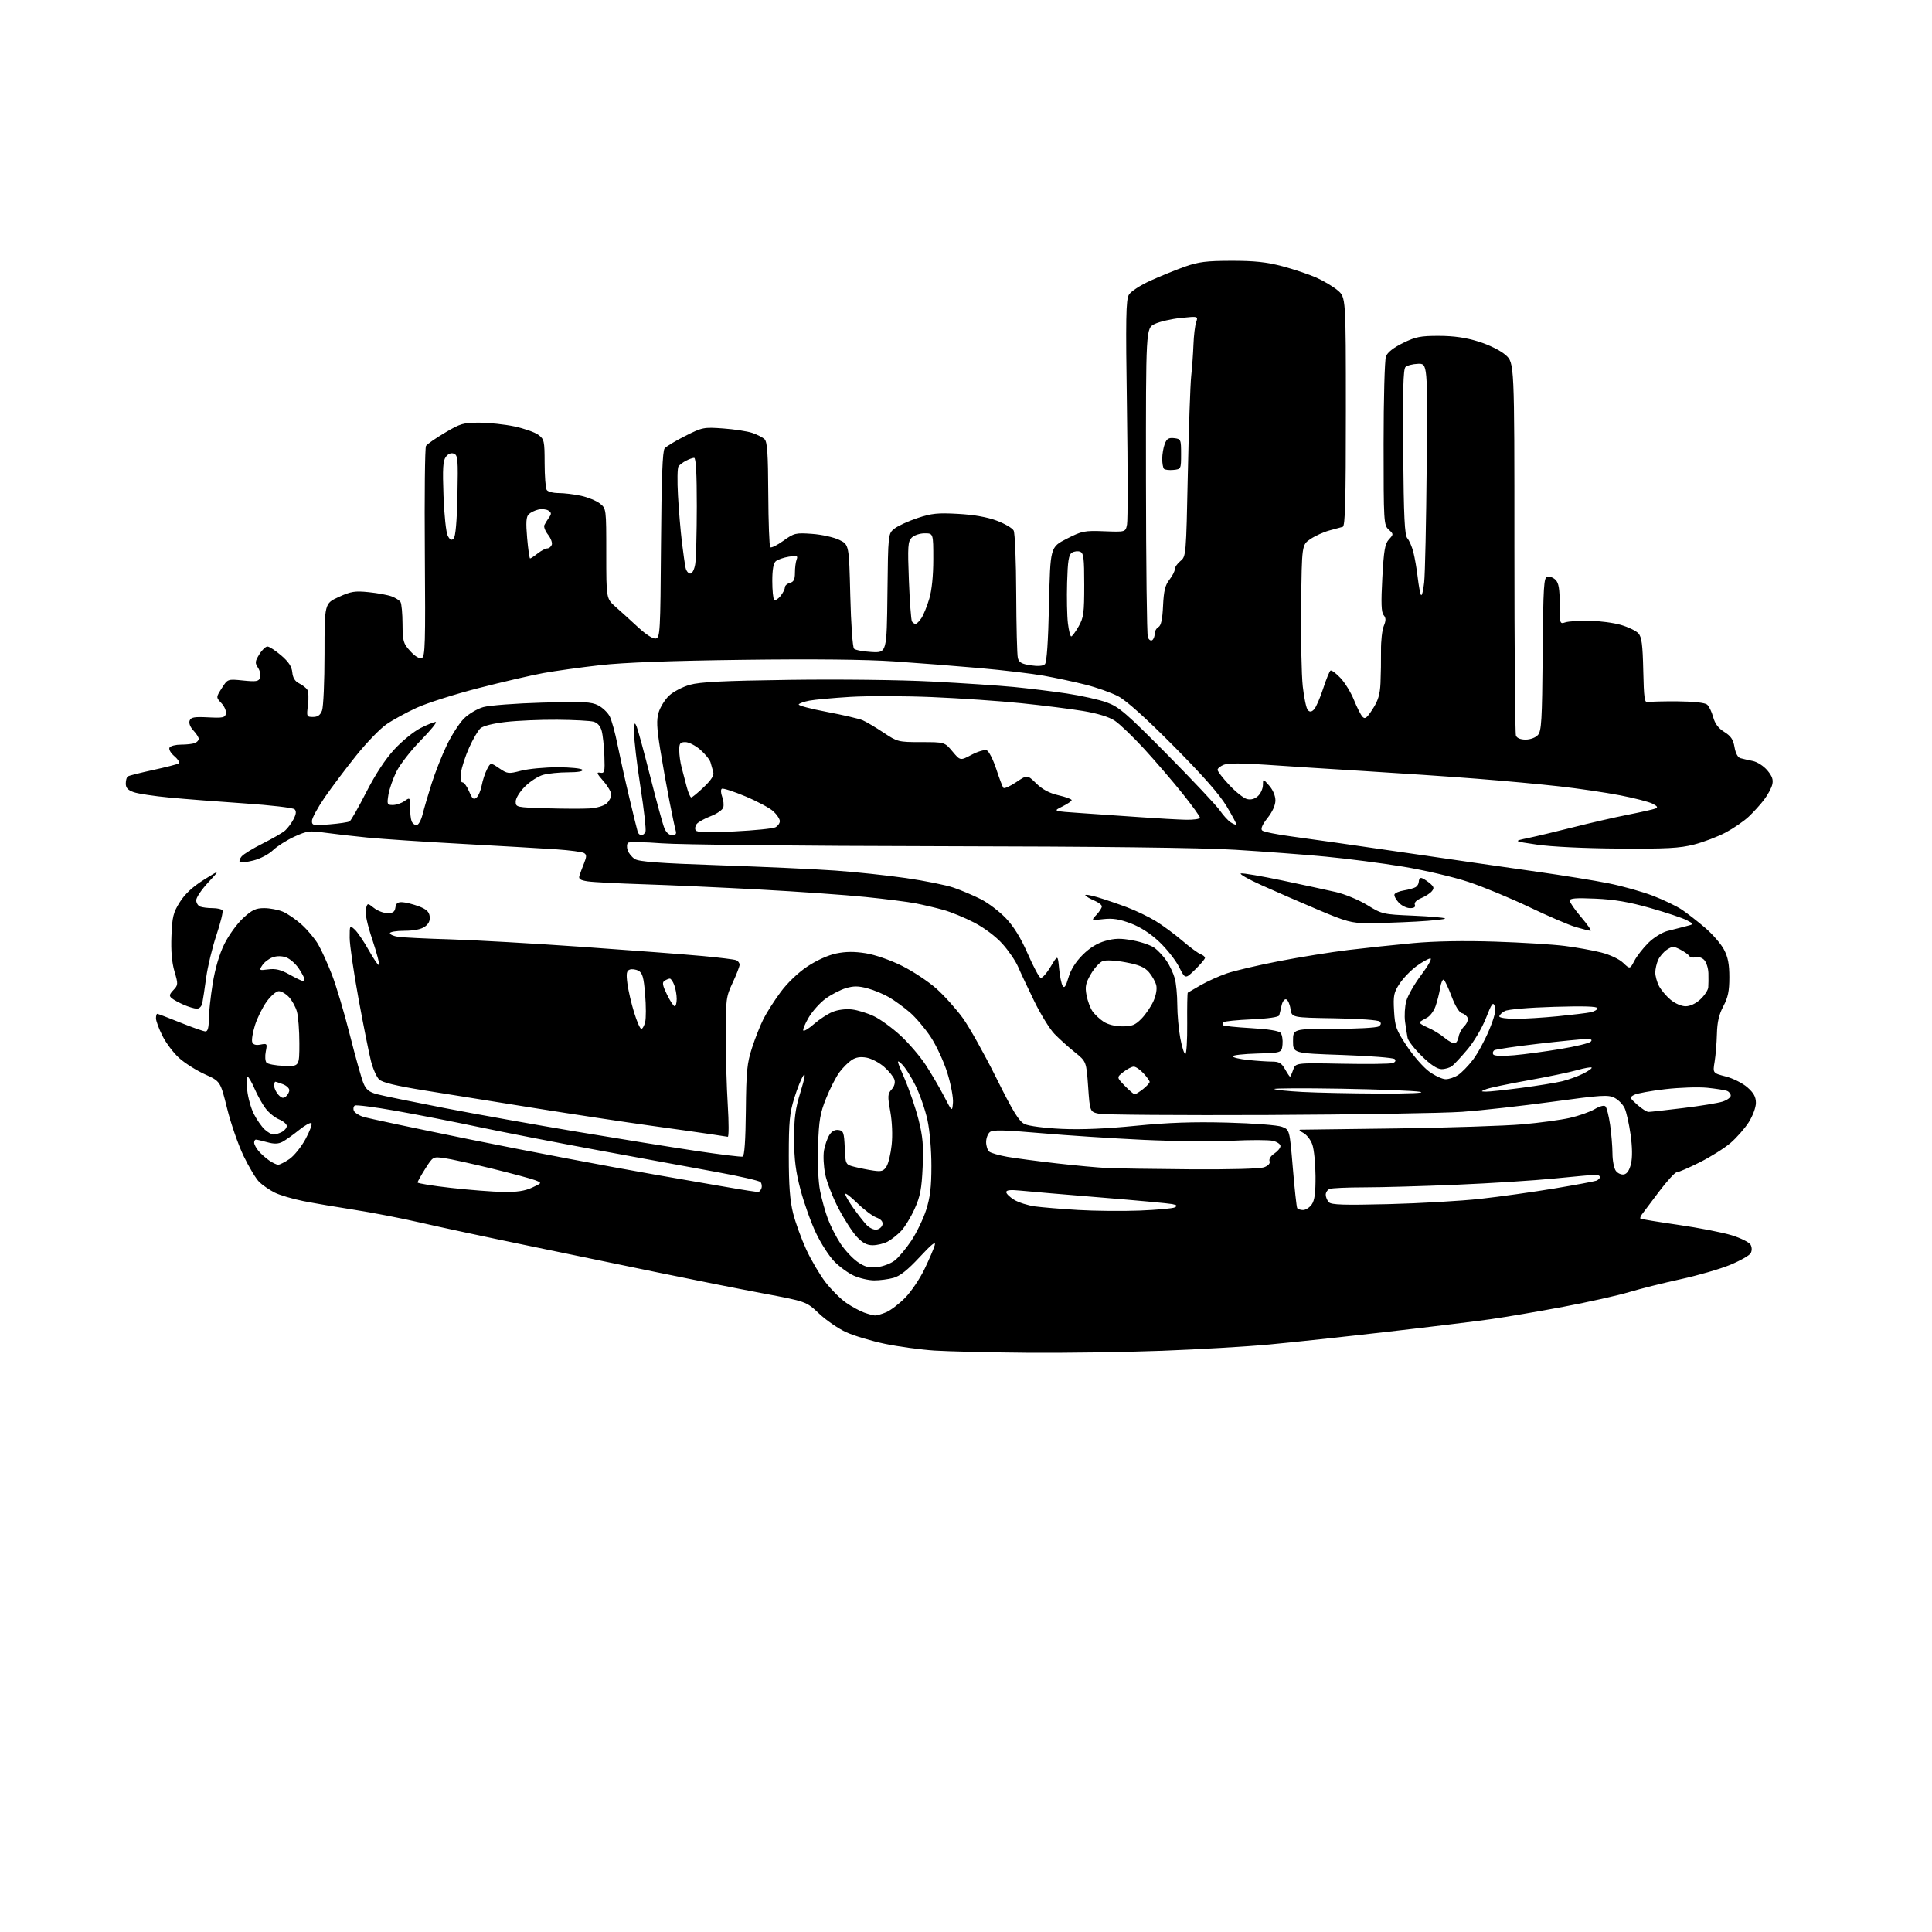 <?xml version="1.0" encoding="UTF-8" standalone="no"?>
<svg 
  version="1.1" 
  xmlns="http://www.w3.org/2000/svg" 
  xmlns:xlink="http://www.w3.org/1999/xlink" 
  xmlns:svg="http://www.w3.org/2000/svg"
  xmlns:rdf="http://www.w3.org/1999/02/22-rdf-syntax-ns#"
  xmlns:cc="http://creativecommons.org/ns#"
  xmlns:dc="http://purl.org/dc/elements/1.1/"
  viewBox="0 0 768 768"
  width="768"
  height="768"
>
<style>svg {background-color: white; }</style>"
<path stroke="none" fill="black" fill-rule="evenodd" d="M408.50,537.74C393.65,537.62 377.00,537.22 371.50,536.87C366.00,536.51 357.12,535.30 351.78,534.19C346.43,533.08 339.48,530.99 336.34,529.56C333.20,528.12 328.35,524.79 325.57,522.15C320.50,517.36 320.50,517.36 303.00,514.08C293.38,512.27 274.70,508.56 261.50,505.83C248.30,503.09 224.68,498.22 209.00,494.98C193.32,491.75 174.43,487.70 167.00,485.98C159.57,484.27 147.88,482.00 141.00,480.94C134.12,479.88 124.94,478.31 120.58,477.45C116.23,476.58 111.06,475.04 109.08,474.02C107.11,473.01 104.43,471.17 103.13,469.94C101.83,468.71 99.01,464.04 96.85,459.55C94.70,455.07 91.74,446.55 90.28,440.62C87.61,429.84 87.61,429.84 81.45,427.05C78.06,425.51 73.45,422.60 71.20,420.56C68.95,418.53 65.96,414.56 64.56,411.74C63.15,408.92 62.00,405.80 62.00,404.80C62.00,403.81 62.23,403.00 62.51,403.00C62.80,403.00 66.93,404.58 71.71,406.50C76.48,408.43 80.98,410.00 81.69,410.00C82.58,410.00 83.00,408.49 83.00,405.25C83.01,402.64 83.70,396.25 84.54,391.05C85.52,384.98 87.18,379.34 89.17,375.30C90.88,371.84 94.23,367.20 96.61,365.00C100.19,361.70 101.67,361.00 105.01,361.00C107.24,361.00 110.58,361.63 112.42,362.40C114.27,363.17 117.65,365.50 119.94,367.57C122.24,369.64 125.18,373.17 126.49,375.42C127.80,377.66 130.27,383.10 131.97,387.50C133.67,391.90 136.87,402.65 139.08,411.40C141.29,420.14 143.72,428.78 144.47,430.59C145.54,433.14 146.74,434.12 149.82,434.95C152.00,435.54 164.07,438.01 176.65,440.45C189.22,442.89 213.00,447.14 229.50,449.90C246.00,452.66 267.29,456.09 276.81,457.52C286.34,458.95 294.62,459.96 295.22,459.76C295.94,459.52 296.37,453.36 296.49,441.45C296.64,425.78 296.96,422.61 298.95,416.50C300.20,412.65 302.25,407.48 303.51,405.00C304.76,402.52 307.80,397.76 310.27,394.42C312.97,390.75 317.19,386.70 320.89,384.23C324.55,381.79 329.18,379.69 332.38,379.03C336.15,378.24 339.62,378.21 344.12,378.93C347.83,379.52 353.85,381.61 358.50,383.91C362.90,386.09 369.10,390.20 372.27,393.03C375.44,395.87 380.17,401.15 382.77,404.75C385.37,408.36 391.32,419.01 396.00,428.41C402.78,442.05 405.07,445.77 407.34,446.85C408.95,447.61 415.29,448.43 421.94,448.74C429.68,449.10 439.77,448.68 451.42,447.52C464.33,446.24 474.22,445.89 487.82,446.25C498.38,446.53 507.84,447.25 509.57,447.91C512.65,449.07 512.65,449.07 513.92,464.29C514.62,472.65 515.40,479.84 515.66,480.25C515.91,480.66 516.97,481.00 518.00,481.00C519.04,481.00 520.59,480.00 521.44,478.78C522.59,477.15 522.98,474.15 522.94,467.53C522.91,462.56 522.35,456.94 521.69,455.03C521.04,453.11 519.38,450.99 518.00,450.29C516.62,449.60 516.17,449.04 517.00,449.06C517.83,449.08 535.26,448.85 555.75,448.56C576.23,448.26 598.51,447.53 605.25,446.93C611.99,446.34 620.42,445.19 623.99,444.39C627.55,443.58 632.01,442.01 633.88,440.91C635.93,439.70 637.66,439.26 638.20,439.80C638.70,440.30 639.53,443.59 640.04,447.11C640.54,450.62 640.97,455.78 640.98,458.56C640.99,461.34 641.59,464.43 642.32,465.42C643.04,466.41 644.49,467.05 645.53,466.85C646.79,466.61 647.74,465.18 648.35,462.59C648.94,460.10 648.88,455.94 648.18,451.00C647.58,446.76 646.53,442.07 645.85,440.57C645.17,439.07 643.36,437.20 641.82,436.41C639.32,435.12 636.73,435.28 617.05,437.97C604.96,439.62 588.86,441.42 581.28,441.96C573.70,442.49 538.92,443.06 504.00,443.22C469.07,443.37 438.87,443.15 436.88,442.73C433.25,441.96 433.25,441.96 432.55,431.96C431.84,421.96 431.84,421.96 427.20,418.23C424.65,416.18 421.04,412.93 419.17,411.00C417.30,409.07 413.69,403.22 411.14,398.00C408.59,392.77 405.69,386.61 404.70,384.30C403.71,382.00 400.92,377.90 398.49,375.20C395.86,372.27 391.32,368.86 387.29,366.76C383.55,364.81 378.02,362.54 375.00,361.70C371.98,360.86 367.02,359.69 364.00,359.10C360.98,358.51 351.98,357.37 344.00,356.56C336.02,355.75 317.12,354.42 302.00,353.60C286.88,352.78 266.18,351.84 256.00,351.52C245.82,351.20 235.77,350.68 233.66,350.36C230.69,349.92 229.93,349.42 230.32,348.15C230.60,347.24 231.42,345.02 232.15,343.21C233.24,340.49 233.24,339.77 232.16,339.10C231.44,338.66 226.50,337.99 221.18,337.63C215.85,337.27 199.12,336.30 184.00,335.47C168.88,334.65 151.78,333.51 146.00,332.94C140.22,332.37 132.58,331.49 129.00,330.99C123.10,330.16 122.00,330.31 117.00,332.59C113.98,333.98 110.15,336.40 108.50,337.99C106.83,339.60 103.39,341.40 100.71,342.06C98.08,342.72 95.65,342.98 95.32,342.65C94.99,342.32 95.32,341.32 96.05,340.44C96.78,339.56 100.56,337.24 104.44,335.30C108.32,333.36 112.33,331.04 113.35,330.14C114.37,329.24 115.87,327.21 116.69,325.64C117.74,323.60 117.86,322.46 117.10,321.70C116.51,321.11 107.58,320.06 97.26,319.37C86.94,318.67 73.51,317.63 67.40,317.05C61.30,316.48 54.89,315.51 53.15,314.90C50.83,314.09 50.00,313.19 50.00,311.46C50.00,310.17 50.37,308.89 50.83,308.60C51.29,308.32 55.80,307.19 60.87,306.08C65.93,304.98 70.50,303.81 71.03,303.48C71.55,303.16 70.79,301.86 69.33,300.61C67.81,299.30 66.99,297.83 67.40,297.16C67.79,296.52 69.85,296.00 71.98,296.00C74.10,296.00 76.55,295.73 77.42,295.39C78.29,295.06 79.00,294.30 79.00,293.71C79.00,293.11 78.04,291.61 76.87,290.37C75.60,289.01 75.00,287.45 75.38,286.46C75.89,285.12 77.22,284.88 82.72,285.16C88.60,285.46 89.49,285.27 89.81,283.66C90.01,282.65 89.21,280.78 88.01,279.51C85.85,277.21 85.85,277.21 88.17,273.55C90.50,269.89 90.50,269.89 96.62,270.51C101.82,271.04 102.83,270.88 103.39,269.42C103.75,268.49 103.39,266.72 102.60,265.50C101.30,263.53 101.35,262.95 103.06,260.15C104.11,258.42 105.57,257.00 106.31,257.00C107.04,257.00 109.49,258.59 111.76,260.53C114.72,263.06 115.96,264.95 116.19,267.25C116.40,269.44 117.25,270.83 118.89,271.64C120.20,272.29 121.67,273.42 122.15,274.16C122.64,274.90 122.76,277.64 122.42,280.25C121.83,284.86 121.89,285.00 124.43,285.00C126.32,285.00 127.32,284.29 128.02,282.43C128.56,281.02 129.00,270.87 129.00,259.88C129.00,239.89 129.00,239.89 134.62,237.32C139.51,235.08 141.05,234.83 146.63,235.40C150.14,235.76 154.25,236.52 155.74,237.09C157.24,237.66 158.80,238.66 159.21,239.31C159.63,239.97 159.99,243.88 160.01,248.00C160.06,254.92 160.29,255.76 163.09,258.83C164.99,260.92 166.69,261.95 167.66,261.58C169.01,261.06 169.15,256.09 168.88,219.74C168.71,197.06 168.91,177.94 169.34,177.27C169.76,176.59 173.14,174.22 176.86,172.02C183.02,168.35 184.23,168.00 190.56,168.02C194.38,168.03 200.65,168.70 204.50,169.51C208.35,170.33 212.62,171.83 213.99,172.85C216.34,174.59 216.48,175.26 216.50,184.10C216.51,189.27 216.88,194.06 217.32,194.75C217.76,195.44 219.87,196.00 222.01,196.00C224.15,196.00 228.16,196.48 230.91,197.07C233.66,197.66 237.06,199.05 238.46,200.15C241.00,202.15 241.00,202.15 241.00,220.05C241.00,237.95 241.00,237.95 244.71,241.23C246.76,243.03 250.78,246.68 253.65,249.34C256.83,252.27 259.58,254.03 260.69,253.82C262.39,253.49 262.52,251.29 262.76,216.57C262.95,190.04 263.36,179.28 264.20,178.25C264.85,177.47 268.55,175.23 272.43,173.28C279.22,169.86 279.76,169.76 287.49,170.32C291.89,170.64 297.07,171.43 299.00,172.08C300.93,172.73 303.13,173.85 303.90,174.57C305.01,175.60 305.32,180.17 305.40,196.35C305.46,207.62 305.81,217.14 306.19,217.52C306.57,217.90 308.91,216.75 311.39,214.97C315.69,211.89 316.26,211.75 322.83,212.22C326.63,212.49 331.49,213.57 333.62,214.61C337.50,216.50 337.50,216.50 338.00,236.70C338.28,248.14 338.93,257.33 339.50,257.88C340.05,258.42 343.20,259.00 346.50,259.18C352.50,259.50 352.50,259.50 352.77,235.81C353.04,212.12 353.04,212.12 355.57,210.12C356.97,209.02 361.08,207.14 364.72,205.93C370.34,204.06 372.76,203.81 380.91,204.27C387.17,204.62 392.50,205.56 396.25,206.98C399.42,208.17 402.43,209.93 402.94,210.89C403.46,211.85 403.92,223.15 403.96,235.99C404.01,248.83 404.30,260.34 404.61,261.57C405.05,263.32 406.14,263.94 409.70,264.48C412.61,264.91 414.65,264.75 415.37,264.03C416.11,263.29 416.67,255.11 417.00,240.20C417.50,217.50 417.50,217.50 424.00,214.18C430.09,211.07 431.04,210.88 438.96,211.18C447.42,211.50 447.42,211.50 448.01,208.50C448.34,206.85 448.33,186.15 447.98,162.50C447.44,126.37 447.57,119.13 448.76,117.15C449.55,115.84 453.33,113.37 457.34,111.56C461.28,109.77 467.43,107.27 471.00,106.00C476.39,104.09 479.55,103.69 489.50,103.67C498.68,103.66 503.43,104.16 509.72,105.82C514.24,107.02 520.31,109.05 523.22,110.34C526.12,111.63 529.96,113.92 531.75,115.43C535.00,118.18 535.00,118.18 535.00,163.62C535.00,199.12 534.73,209.14 533.75,209.42C533.06,209.61 530.66,210.27 528.41,210.88C526.16,211.49 522.78,213.02 520.91,214.28C517.50,216.58 517.50,216.58 517.23,240.54C517.08,253.72 517.37,268.25 517.87,272.84C518.38,277.43 519.29,281.69 519.90,282.30C520.72,283.12 521.38,283.03 522.39,281.96C523.14,281.16 524.75,277.47 525.96,273.76C527.17,270.05 528.49,266.81 528.90,266.56C529.32,266.31 531.10,267.63 532.86,269.50C534.63,271.37 537.03,275.29 538.20,278.20C539.37,281.12 540.89,284.12 541.57,284.87C542.60,286.01 543.31,285.50 545.65,281.87C547.82,278.53 548.56,276.08 548.77,271.50C548.92,268.20 549.01,262.39 548.97,258.59C548.93,254.78 549.42,250.40 550.07,248.84C550.98,246.63 550.97,245.67 550.01,244.51C549.08,243.40 548.95,239.70 549.49,229.76C550.09,218.73 550.53,216.15 552.12,214.42C554.00,212.37 554.00,212.31 552.02,210.51C550.07,208.76 550.00,207.50 550.00,176.41C550.00,158.66 550.42,143.02 550.94,141.67C551.54,140.09 553.95,138.19 557.69,136.36C562.71,133.89 564.66,133.50 572.00,133.51C577.99,133.53 582.64,134.20 587.75,135.79C592.00,137.12 596.44,139.33 598.50,141.13C602.00,144.21 602.00,144.21 602.00,217.52C602.00,257.84 602.27,291.55 602.61,292.42C602.99,293.41 604.42,294.00 606.45,294.00C608.31,294.00 610.39,293.23 611.33,292.19C612.76,290.61 613.00,286.50 613.24,259.95C613.47,232.77 613.67,229.49 615.13,229.21C616.02,229.04 617.49,229.63 618.38,230.52C619.60,231.75 620.00,234.10 620.00,240.14C620.00,247.98 620.04,248.12 622.25,247.39C623.49,246.98 627.77,246.70 631.77,246.76C635.77,246.82 641.43,247.56 644.34,248.41C647.26,249.26 650.39,250.77 651.29,251.77C652.60,253.22 652.99,256.21 653.22,266.54C653.46,277.48 653.73,279.44 655.00,279.11C655.83,278.90 661.15,278.76 666.83,278.80C673.16,278.85 677.70,279.34 678.57,280.06C679.35,280.70 680.45,282.95 681.01,285.05C681.73,287.70 683.08,289.50 685.44,290.96C688.05,292.58 688.99,293.96 689.50,296.99C689.91,299.41 690.80,301.10 691.83,301.38C692.75,301.64 694.95,302.14 696.72,302.50C698.54,302.86 701.08,304.50 702.54,306.23C704.49,308.55 704.98,309.96 704.49,311.91C704.14,313.33 702.67,316.04 701.23,317.93C699.80,319.81 697.07,322.82 695.17,324.61C693.27,326.40 689.15,329.24 686.01,330.92C682.87,332.59 677.19,334.75 673.40,335.72C667.68,337.18 662.55,337.45 643.50,337.32C629.89,337.23 616.62,336.59 611.00,335.76C601.50,334.37 601.50,334.37 607.50,333.12C610.80,332.43 618.90,330.49 625.50,328.82C632.10,327.14 641.77,324.92 647.00,323.89C652.23,322.86 657.17,321.75 658.00,321.43C659.15,320.98 658.91,320.53 656.96,319.50C655.56,318.76 649.71,317.25 643.96,316.14C638.20,315.03 627.42,313.44 620.00,312.60C612.58,311.76 597.73,310.38 587.00,309.55C576.27,308.71 556.25,307.35 542.50,306.52C528.75,305.68 511.12,304.55 503.32,304.00C494.06,303.34 488.25,303.33 486.57,303.97C485.16,304.51 484.00,305.43 484.00,306.02C484.00,306.61 486.09,309.33 488.66,312.06C491.22,314.80 494.38,317.31 495.70,317.64C497.25,318.03 498.76,317.62 500.04,316.46C501.12,315.49 502.01,313.52 502.03,312.10C502.06,309.50 502.06,309.50 504.53,312.31C506.00,313.98 507.00,316.34 507.00,318.16C507.00,320.07 505.83,322.69 503.86,325.17C501.80,327.78 501.07,329.47 501.72,330.12C502.26,330.66 507.64,331.75 513.68,332.54C519.71,333.33 539.91,336.22 558.57,338.95C577.23,341.68 600.80,345.09 610.94,346.52C621.08,347.95 633.89,350.02 639.40,351.13C644.91,352.23 652.89,354.48 657.13,356.11C661.38,357.75 666.57,360.25 668.67,361.68C670.78,363.11 674.90,366.32 677.82,368.82C680.75,371.32 684.11,375.20 685.29,377.43C686.90,380.47 687.44,383.27 687.44,388.50C687.44,393.96 686.91,396.49 685.05,400.00C683.32,403.26 682.62,406.29 682.50,411.00C682.41,414.57 682.00,419.54 681.59,422.04C680.84,426.58 680.84,426.58 686.02,427.91C688.87,428.64 692.73,430.58 694.60,432.22C697.14,434.45 698.00,436.02 698.00,438.41C698.00,440.21 696.75,443.57 695.16,446.09C693.59,448.56 690.33,452.27 687.91,454.35C685.48,456.43 679.96,459.90 675.63,462.06C671.31,464.23 667.21,466.00 666.52,466.00C665.84,466.00 662.65,469.49 659.44,473.75C656.24,478.01 653.18,482.07 652.66,482.77C652.14,483.47 651.89,484.21 652.11,484.42C652.32,484.62 659.10,485.73 667.16,486.90C675.22,488.06 684.77,489.92 688.39,491.04C692.01,492.16 695.39,493.85 695.90,494.81C696.46,495.87 696.47,497.19 695.92,498.18C695.42,499.08 691.74,501.16 687.75,502.81C683.76,504.46 674.93,507.01 668.13,508.49C661.33,509.97 652.10,512.28 647.63,513.62C643.16,514.96 631.40,517.59 621.50,519.46C611.60,521.32 598.55,523.55 592.50,524.41C586.45,525.27 567.77,527.55 551.00,529.47C534.23,531.40 513.30,533.64 504.50,534.46C495.70,535.28 476.57,536.40 462.00,536.95C447.43,537.51 423.35,537.86 408.50,537.74zM347.78,522.92C348.49,522.96 350.51,522.38 352.28,521.63C354.05,520.88 357.44,518.29 359.81,515.88C362.18,513.47 365.64,508.35 367.50,504.50C369.35,500.65 371.19,496.38 371.57,495.00C372.08,493.19 370.41,494.51 365.57,499.72C360.85,504.81 357.78,507.25 355.18,507.97C353.16,508.53 349.70,508.98 347.50,508.97C345.30,508.96 341.66,508.12 339.42,507.10C337.17,506.08 333.66,503.52 331.62,501.42C329.57,499.31 326.29,494.21 324.34,490.09C322.38,485.97 319.64,478.30 318.25,473.05C316.32,465.80 315.70,460.97 315.68,453.00C315.65,444.46 316.12,440.91 318.24,434.00C319.89,428.62 320.30,426.24 319.38,427.50C318.57,428.60 316.93,432.65 315.74,436.50C313.89,442.45 313.56,445.90 313.56,459.50C313.56,471.34 314.01,477.27 315.28,482.32C316.23,486.07 318.59,492.56 320.52,496.75C322.46,500.94 325.91,506.79 328.20,509.76C330.49,512.72 334.19,516.40 336.43,517.93C338.67,519.45 341.85,521.18 343.50,521.77C345.15,522.36 347.08,522.88 347.78,522.92zM348.68,503.70C350.97,503.46 354.12,502.27 355.68,501.06C357.23,499.85 360.20,496.31 362.28,493.18C364.35,490.06 367.00,484.57 368.15,481.00C369.75,476.03 370.25,471.91 370.25,463.50C370.26,457.17 369.59,449.41 368.68,445.22C367.81,441.21 365.68,435.06 363.95,431.55C362.22,428.04 359.75,424.18 358.46,422.97C356.31,420.94 356.39,421.40 359.58,428.77C361.48,433.17 363.98,440.51 365.14,445.08C366.84,451.81 367.15,455.39 366.77,463.94C366.38,472.61 365.81,475.58 363.59,480.50C362.11,483.80 359.68,487.78 358.20,489.34C356.71,490.90 354.28,492.81 352.80,493.59C351.31,494.37 348.67,495.00 346.92,495.00C344.60,495.00 342.89,494.09 340.62,491.67C338.90,489.83 335.63,484.77 333.35,480.42C331.06,476.06 328.67,469.94 328.04,466.81C327.40,463.69 327.19,459.41 327.55,457.31C327.92,455.22 328.88,452.46 329.68,451.19C330.62,449.68 331.89,448.99 333.31,449.19C335.28,449.47 335.53,450.18 335.80,456.22C336.09,462.95 336.09,462.95 339.80,463.87C341.83,464.38 345.19,465.04 347.27,465.34C350.39,465.79 351.27,465.51 352.40,463.69C353.16,462.49 354.08,458.62 354.45,455.11C354.86,451.30 354.64,445.95 353.91,441.86C352.80,435.69 352.85,434.82 354.43,433.08C355.52,431.87 355.94,430.39 355.54,429.13C355.19,428.03 353.36,425.77 351.47,424.11C349.59,422.45 346.46,420.80 344.52,420.44C342.06,419.98 340.26,420.26 338.56,421.37C337.23,422.24 335.04,424.43 333.69,426.23C332.35,428.03 329.98,432.65 328.43,436.50C326.02,442.47 325.54,445.24 325.19,455.36C324.95,462.30 325.28,469.74 325.98,473.31C326.64,476.67 328.05,481.73 329.11,484.56C330.17,487.39 332.44,491.82 334.15,494.41C335.86,496.99 338.89,500.23 340.88,501.62C343.73,503.60 345.39,504.04 348.68,503.70zM348.45,488.79C349.57,488.63 350.63,487.71 350.81,486.75C351.03,485.59 350.20,484.65 348.32,483.95C346.77,483.36 343.36,480.79 340.75,478.23C338.14,475.67 336.00,474.05 336.00,474.64C336.00,475.22 337.41,477.68 339.13,480.10C340.85,482.52 343.20,485.53 344.34,486.79C345.51,488.07 347.32,488.95 348.45,488.79zM453.00,481.22C459.88,480.95 466.17,480.38 466.99,479.95C468.13,479.34 467.90,479.04 465.99,478.64C464.62,478.36 451.80,477.17 437.50,476.01C423.20,474.84 408.91,473.63 405.75,473.30C401.72,472.89 400.00,473.06 400.00,473.87C400.00,474.51 401.41,475.89 403.14,476.94C404.87,477.99 408.58,479.17 411.39,479.56C414.20,479.94 421.90,480.58 428.50,480.98C435.10,481.38 446.12,481.48 453.00,481.22zM552.00,478.66C564.38,478.35 580.80,477.40 588.50,476.55C596.20,475.70 609.39,473.85 617.81,472.45C626.24,471.04 633.77,469.64 634.56,469.34C635.35,469.03 636.00,468.38 636.00,467.89C636.00,467.40 635.21,467.00 634.25,467.00C633.29,467.00 625.98,467.66 618.00,468.46C610.02,469.26 592.48,470.38 579.00,470.95C565.52,471.52 549.02,471.99 542.33,471.99C535.64,472.00 529.45,472.27 528.58,472.61C527.71,472.94 527.00,473.98 527.00,474.91C527.00,475.84 527.56,477.19 528.25,477.91C529.24,478.94 534.20,479.10 552.00,478.66zM200.00,473.82C205.40,473.91 208.62,473.43 211.50,472.10C215.50,470.25 215.50,470.25 212.81,469.17C211.33,468.58 203.55,466.49 195.52,464.52C187.50,462.56 178.95,460.68 176.53,460.35C172.13,459.75 172.11,459.76 169.06,464.57C167.38,467.22 166.00,469.69 166.00,470.05C166.00,470.41 171.96,471.38 179.25,472.20C186.54,473.02 195.88,473.75 200.00,473.82zM301.28,473.85C301.71,473.93 302.33,473.29 302.66,472.43C302.99,471.57 302.82,470.42 302.28,469.88C301.73,469.33 293.91,467.54 284.89,465.90C275.88,464.25 255.00,460.42 238.50,457.37C222.00,454.33 200.40,450.13 190.50,448.04C180.60,445.95 165.65,443.03 157.27,441.55C148.89,440.07 141.60,439.13 141.06,439.46C140.53,439.79 140.33,440.70 140.63,441.48C140.93,442.26 142.60,443.37 144.34,443.93C146.08,444.50 165.28,448.57 187.00,452.98C208.72,457.40 241.80,463.69 260.50,466.96C279.20,470.24 295.85,473.10 297.50,473.31C299.15,473.53 300.85,473.77 301.28,473.85zM473.18,464.81C489.30,464.92 500.93,464.60 502.54,463.99C504.22,463.35 505.00,462.45 504.66,461.56C504.35,460.75 505.16,459.47 506.56,458.55C507.90,457.67 509.00,456.33 509.00,455.56C509.00,454.79 507.61,453.85 505.92,453.48C504.22,453.11 496.91,453.10 489.67,453.46C482.42,453.83 466.60,453.66 454.50,453.10C442.40,452.53 424.05,451.34 413.72,450.44C398.90,449.15 394.63,449.06 393.47,450.03C392.66,450.70 392.00,452.48 392.00,454.00C392.00,455.52 392.56,457.22 393.25,457.79C393.94,458.36 397.20,459.29 400.50,459.87C403.80,460.44 412.57,461.60 420.00,462.45C427.43,463.30 436.43,464.13 440.00,464.30C443.57,464.47 458.51,464.70 473.18,464.81zM110.57,463.00C111.20,463.00 113.20,461.99 115.03,460.75C116.86,459.51 119.73,455.95 121.43,452.83C123.12,449.72 124.19,446.85 123.80,446.47C123.42,446.09 121.17,447.34 118.80,449.26C116.44,451.17 113.48,453.26 112.24,453.91C110.59,454.76 108.95,454.80 106.24,454.05C104.18,453.48 102.16,453.01 101.75,453.01C101.34,453.00 101.01,453.56 101.03,454.25C101.05,454.94 101.84,456.41 102.78,457.53C103.73,458.65 105.61,460.34 106.97,461.28C108.33,462.23 109.95,463.00 110.57,463.00zM289.30,451.88C288.86,451.81 285.80,451.35 282.50,450.85C279.20,450.35 268.40,448.82 258.50,447.45C248.60,446.08 227.90,442.94 212.50,440.48C197.10,438.02 177.30,434.84 168.50,433.42C157.33,431.61 151.96,430.31 150.70,429.09C149.71,428.13 148.27,424.90 147.50,421.92C146.73,418.94 144.50,407.81 142.55,397.19C140.60,386.57 139.00,375.59 139.00,372.79C139.00,367.75 139.02,367.71 141.00,369.50C142.10,370.50 144.62,374.20 146.59,377.73C148.57,381.26 150.41,383.92 150.69,383.64C150.98,383.36 149.77,378.80 148.01,373.52C145.97,367.40 145.03,363.00 145.43,361.41C146.06,358.90 146.06,358.90 148.67,360.95C150.10,362.08 152.53,363.00 154.07,363.00C156.20,363.00 156.94,362.47 157.18,360.75C157.42,359.05 158.11,358.54 160.00,358.64C161.38,358.72 164.30,359.47 166.50,360.29C169.51,361.43 170.58,362.42 170.81,364.30C171.02,366.01 170.38,367.32 168.83,368.40C167.39,369.42 164.45,370.00 160.78,370.00C157.60,370.00 155.00,370.43 155.00,370.95C155.00,371.48 156.46,372.13 158.25,372.40C160.04,372.67 169.38,373.13 179.00,373.41C188.62,373.70 212.47,375.05 232.00,376.43C251.53,377.81 272.83,379.43 279.35,380.04C285.87,380.64 291.83,381.38 292.60,381.68C293.37,381.97 294.00,382.79 294.00,383.49C294.00,384.19 292.76,387.40 291.25,390.63C288.63,396.22 288.50,397.23 288.50,411.50C288.50,419.75 288.86,432.24 289.30,439.25C289.74,446.26 289.74,451.95 289.30,451.88zM108.75,451.00C109.51,451.00 111.00,450.53 112.07,449.96C113.13,449.40 114.00,448.33 114.00,447.59C114.00,446.85 112.62,445.67 110.94,444.97C109.26,444.28 106.83,442.31 105.56,440.60C104.28,438.90 102.31,435.36 101.18,432.75C100.04,430.14 98.80,428.00 98.42,428.00C98.03,428.00 97.97,430.42 98.27,433.37C98.58,436.33 99.77,440.59 100.92,442.83C102.06,445.08 103.99,447.84 105.19,448.96C106.39,450.08 108.00,451.00 108.75,451.00zM378.82,438.35C379.00,436.34 377.99,430.99 376.58,426.47C375.16,421.94 372.18,415.51 369.93,412.14C367.69,408.78 363.98,404.41 361.68,402.43C359.38,400.45 355.70,397.77 353.50,396.47C351.30,395.18 347.40,393.56 344.84,392.87C341.22,391.91 339.30,391.89 336.25,392.81C334.09,393.45 330.48,395.32 328.23,396.95C325.98,398.58 322.92,401.98 321.45,404.50C319.97,407.03 319.02,409.35 319.34,409.68C319.67,410.00 321.60,408.80 323.64,407.01C325.68,405.22 328.95,403.08 330.90,402.27C333.00,401.39 336.14,400.98 338.63,401.26C340.93,401.52 344.92,402.75 347.49,404.00C350.06,405.24 354.82,408.72 358.06,411.72C361.31,414.72 365.77,419.95 367.99,423.34C370.21,426.73 373.48,432.32 375.26,435.76C378.50,442.01 378.50,442.01 378.82,438.35zM655.30,442.00C655.99,442.00 662.17,441.31 669.03,440.47C675.89,439.64 682.96,438.48 684.75,437.90C686.54,437.32 688.00,436.25 688.00,435.53C688.00,434.81 687.32,433.95 686.49,433.63C685.66,433.31 682.12,432.76 678.64,432.40C675.15,432.05 667.63,432.30 661.93,432.96C656.23,433.62 650.67,434.64 649.59,435.22C647.72,436.22 647.77,436.41 650.83,439.14C652.59,440.71 654.60,442.00 655.30,442.00zM113.65,435.87C114.39,435.26 115.00,434.12 115.00,433.35C115.00,432.58 113.85,431.51 112.43,430.98C111.02,430.44 109.67,430.00 109.43,430.00C109.20,430.00 109.00,430.75 109.00,431.67C109.00,432.59 109.74,434.16 110.65,435.17C111.91,436.55 112.63,436.72 113.65,435.87zM451.06,435.00C451.43,435.00 452.92,434.07 454.37,432.93C455.81,431.79 457.00,430.50 457.00,430.07C457.00,429.64 455.90,428.10 454.55,426.65C453.20,425.19 451.46,424.00 450.68,424.00C449.91,424.00 448.05,424.96 446.56,426.13C443.86,428.26 443.86,428.26 447.12,431.63C448.92,433.48 450.69,435.00 451.06,435.00zM548.50,434.71C560.45,434.75 566.89,434.47 564.50,434.01C562.30,433.59 548.23,433.03 533.23,432.77C518.24,432.51 506.24,432.57 506.56,432.90C506.89,433.23 511.96,433.76 517.83,434.07C523.70,434.38 537.50,434.67 548.50,434.71zM590.70,433.94C591.91,433.97 598.20,433.30 604.69,432.45C611.17,431.60 618.51,430.41 620.99,429.81C623.47,429.20 627.23,427.84 629.35,426.78C631.46,425.73 632.97,424.64 632.70,424.37C632.44,424.10 629.80,424.57 626.86,425.41C623.91,426.25 615.12,428.08 607.32,429.47C599.53,430.87 592.10,432.43 590.82,432.94C588.52,433.87 588.52,433.87 590.70,433.94zM574.69,429.00C576.00,429.00 578.22,428.25 579.62,427.33C581.02,426.41 583.67,423.69 585.51,421.28C587.35,418.87 590.23,413.59 591.92,409.53C594.09,404.31 594.76,401.52 594.19,399.99C593.51,398.14 592.98,398.85 590.67,404.75C589.15,408.62 585.94,414.07 583.39,417.09C580.89,420.07 578.11,423.06 577.23,423.75C576.34,424.44 574.47,425.00 573.06,425.00C571.33,424.99 568.79,423.32 565.23,419.86C562.34,417.03 559.78,413.77 559.55,412.61C559.32,411.45 558.86,408.56 558.54,406.19C558.22,403.82 558.43,400.10 559.02,397.94C559.60,395.78 562.29,391.08 565.00,387.50C567.70,383.93 569.33,381.00 568.61,381.00C567.89,381.00 565.44,382.35 563.17,383.99C560.90,385.64 557.85,388.78 556.40,390.96C554.06,394.51 553.81,395.70 554.16,401.86C554.52,408.12 554.99,409.43 559.28,415.88C561.89,419.80 565.88,424.35 568.16,426.00C570.44,427.65 573.37,429.00 574.69,429.00zM512.80,427.99C512.97,428.00 513.54,426.76 514.06,425.24C515.03,422.49 515.03,422.49 533.51,422.85C543.67,423.05 552.74,422.93 553.66,422.58C554.71,422.18 554.98,421.58 554.39,420.99C553.88,420.48 544.58,419.74 533.73,419.37C514.00,418.69 514.00,418.69 514.00,413.84C514.00,409.00 514.00,409.00 530.25,408.98C539.19,408.98 547.17,408.55 547.99,408.03C549.00,407.39 549.16,406.76 548.47,406.07C547.88,405.48 540.25,404.93 530.48,404.78C513.50,404.50 513.50,404.50 513.00,401.08C512.73,399.20 511.95,397.48 511.29,397.26C510.61,397.03 509.80,398.10 509.45,399.68C509.11,401.23 508.68,403.00 508.50,403.62C508.29,404.30 504.12,404.91 497.58,405.20C491.76,405.46 486.70,405.97 486.33,406.34C485.97,406.70 485.91,407.25 486.22,407.55C486.52,407.85 491.54,408.37 497.39,408.70C504.15,409.08 508.39,409.77 509.07,410.59C509.66,411.29 509.99,413.36 509.82,415.18C509.50,418.50 509.50,418.50 499.75,418.79C494.39,418.94 490.00,419.44 490.00,419.89C490.00,420.35 492.77,421.00 496.15,421.36C499.53,421.71 503.82,422.00 505.69,422.00C508.42,422.00 509.43,422.59 510.80,424.99C511.73,426.64 512.64,427.99 512.80,427.99zM112.93,423.70C119.00,423.91 119.00,423.91 119.00,414.70C119.00,409.63 118.56,403.96 118.02,402.08C117.49,400.21 116.06,397.63 114.85,396.34C113.64,395.05 111.83,394.00 110.83,394.00C109.83,394.00 107.66,395.86 106.01,398.14C104.36,400.42 102.27,404.64 101.36,407.53C100.45,410.42 99.96,413.45 100.27,414.27C100.66,415.28 101.72,415.59 103.58,415.23C106.20,414.73 106.28,414.84 105.65,418.00C105.29,419.81 105.41,421.78 105.93,422.39C106.44,423.00 109.59,423.59 112.93,423.70zM601.86,419.47C606.06,419.10 614.39,417.98 620.36,416.98C626.34,415.99 631.72,414.68 632.31,414.09C633.10,413.30 632.57,413.01 630.45,413.03C628.83,413.05 620.22,413.90 611.31,414.93C602.41,415.96 594.64,417.11 594.05,417.47C593.45,417.84 593.25,418.59 593.59,419.14C593.98,419.78 597.06,419.90 601.86,419.47zM471.19,419.00C471.65,419.00 471.99,413.56 471.93,406.92C471.87,400.28 471.98,394.73 472.16,394.60C472.35,394.47 474.66,393.12 477.30,391.61C479.94,390.10 484.60,388.00 487.66,386.94C490.73,385.89 500.04,383.70 508.37,382.09C516.69,380.47 529.12,378.47 536.00,377.64C542.88,376.81 554.44,375.58 561.70,374.91C570.16,374.13 581.82,373.91 594.20,374.31C604.81,374.65 617.33,375.42 622.00,376.02C626.67,376.61 633.20,377.79 636.50,378.63C639.96,379.51 643.65,381.24 645.21,382.73C647.92,385.30 647.92,385.30 649.71,381.90C650.69,380.03 653.19,376.83 655.25,374.79C657.31,372.75 660.69,370.64 662.75,370.11C664.81,369.57 668.08,368.74 670.00,368.25C673.50,367.37 673.50,367.37 670.50,365.80C668.85,364.93 662.33,362.75 656.00,360.95C647.58,358.56 641.75,357.56 634.25,357.23C626.45,356.88 624.00,357.07 624.00,358.03C624.00,358.72 626.06,361.70 628.58,364.64C631.09,367.59 632.75,370.00 632.26,370.00C631.77,370.00 629.10,369.33 626.34,368.51C623.57,367.69 615.28,364.12 607.91,360.59C600.53,357.06 589.68,352.56 583.79,350.60C577.86,348.63 566.26,345.91 557.79,344.51C549.38,343.12 535.52,341.33 527.00,340.52C518.48,339.71 502.27,338.49 491.00,337.80C477.46,336.98 437.38,336.49 373.00,336.38C319.38,336.29 269.88,335.77 263.00,335.23C256.12,334.70 250.12,334.60 249.65,335.03C249.18,335.45 249.11,336.76 249.48,337.93C249.85,339.10 251.13,340.69 252.33,341.47C253.99,342.55 261.96,343.14 286.00,343.96C303.32,344.55 324.02,345.49 332.00,346.06C339.98,346.62 352.62,347.96 360.09,349.04C367.57,350.12 376.13,351.84 379.11,352.87C382.10,353.90 386.95,355.95 389.89,357.44C392.82,358.93 397.31,362.34 399.86,365.02C403.00,368.32 405.81,372.89 408.54,379.13C410.76,384.21 413.07,388.52 413.67,388.72C414.27,388.92 416.05,386.93 417.63,384.29C420.50,379.50 420.50,379.50 421.01,385.00C421.29,388.02 421.93,391.14 422.43,391.92C423.10,392.98 423.70,392.10 424.72,388.60C425.62,385.50 427.59,382.36 430.34,379.61C433.16,376.78 436.16,374.93 439.38,374.03C443.20,372.96 445.47,372.92 450.34,373.83C453.72,374.45 457.61,375.80 458.99,376.83C460.37,377.85 462.51,380.16 463.74,381.97C464.97,383.78 466.43,386.89 466.98,388.88C467.54,390.87 467.99,395.60 467.99,399.38C468.00,403.17 468.53,409.13 469.17,412.63C469.82,416.14 470.73,419.00 471.19,419.00zM578.38,414.71C578.99,414.51 579.65,413.33 579.83,412.09C580.01,410.85 581.01,408.99 582.06,407.94C583.10,406.90 583.71,405.40 583.41,404.62C583.11,403.84 582.07,402.99 581.10,402.74C580.04,402.46 578.44,399.84 577.04,396.12C575.78,392.73 574.37,389.73 573.92,389.45C573.47,389.17 572.82,390.64 572.49,392.72C572.15,394.80 571.32,398.07 570.65,399.99C569.98,401.91 568.42,403.98 567.19,404.59C565.97,405.20 564.70,405.97 564.37,406.29C564.05,406.62 565.45,407.58 567.48,408.43C569.51,409.28 572.55,411.12 574.22,412.53C575.89,413.93 577.76,414.92 578.38,414.71zM254.93,409.00C255.40,409.00 256.09,407.78 256.46,406.29C256.84,404.80 256.83,399.83 256.45,395.26C255.88,388.45 255.40,386.75 253.80,385.89C252.72,385.32 251.15,385.11 250.30,385.44C249.05,385.92 248.88,387.02 249.41,391.03C249.77,393.77 250.97,398.94 252.08,402.51C253.18,406.08 254.46,409.00 254.93,409.00zM446.13,407.99C449.98,408.00 451.27,407.49 453.76,404.94C455.41,403.25 457.54,400.13 458.50,398.00C459.55,395.67 460.00,393.12 459.62,391.61C459.27,390.23 457.97,387.91 456.73,386.47C455.01,384.47 452.81,383.53 447.50,382.54C443.37,381.76 439.64,381.57 438.34,382.06C437.13,382.52 435.02,384.83 433.65,387.20C431.56,390.79 431.27,392.18 431.91,395.60C432.33,397.86 433.40,400.73 434.28,401.99C435.17,403.26 437.15,405.12 438.69,406.14C440.40,407.26 443.31,407.99 446.13,407.99zM602.39,405.00C605.91,405.00 613.45,404.54 619.14,403.98C624.84,403.42 630.74,402.71 632.25,402.40C633.76,402.09 635.00,401.36 635.00,400.78C635.00,400.04 629.59,399.87 617.67,400.23C607.46,400.54 599.44,401.23 598.17,401.91C596.98,402.55 596.00,403.50 596.00,404.04C596.00,404.57 598.88,405.00 602.39,405.00zM78.23,400.96C77.28,400.94 74.96,400.25 73.07,399.43C71.18,398.61 69.03,397.44 68.29,396.82C67.17,395.89 67.28,395.33 68.92,393.58C70.83,391.56 70.85,391.22 69.36,386.16C68.31,382.58 67.92,378.00 68.15,372.10C68.46,364.42 68.87,362.75 71.50,358.58C73.54,355.35 76.58,352.52 81.00,349.75C87.50,345.68 87.50,345.68 82.75,350.80C80.14,353.61 78.00,356.79 78.00,357.85C78.00,358.91 78.71,360.06 79.58,360.39C80.45,360.73 82.68,361.00 84.52,361.00C86.37,361.00 88.14,361.41 88.45,361.92C88.76,362.42 87.67,366.85 86.02,371.77C84.38,376.68 82.55,384.25 81.96,388.60C81.37,392.94 80.68,397.51 80.42,398.75C80.15,400.06 79.24,400.98 78.23,400.96zM268.20,400.00C268.64,400.00 269.00,398.68 269.00,397.07C269.00,395.45 268.56,392.98 268.02,391.57C267.49,390.15 266.70,389.01 266.27,389.02C265.85,389.02 264.91,389.40 264.19,389.86C263.14,390.52 263.34,391.64 265.14,395.35C266.38,397.91 267.76,400.00 268.20,400.00zM670.06,400.00C671.85,400.00 674.11,398.94 675.93,397.25C677.56,395.74 678.97,393.60 679.06,392.50C679.15,391.40 679.18,388.84 679.12,386.82C679.05,384.80 678.28,382.42 677.39,381.54C676.50,380.64 674.99,380.19 673.98,380.51C672.98,380.82 671.88,380.61 671.52,380.03C671.16,379.46 669.55,378.30 667.94,377.47C665.31,376.11 664.76,376.11 662.66,377.49C661.36,378.34 659.79,380.17 659.15,381.56C658.52,382.95 658.00,385.22 658.00,386.60C658.00,387.97 658.66,390.37 659.46,391.93C660.27,393.49 662.33,395.94 664.04,397.38C665.84,398.89 668.38,400.00 670.06,400.00zM120.25,389.93C120.66,389.97 121.00,389.62 121.00,389.15C121.00,388.68 119.97,386.77 118.72,384.91C117.46,383.05 115.21,381.10 113.72,380.57C112.01,379.97 110.02,379.96 108.36,380.56C106.92,381.08 105.09,382.47 104.30,383.66C102.91,385.77 102.97,385.81 106.69,385.34C109.54,384.97 111.64,385.48 115.00,387.35C117.47,388.73 119.84,389.88 120.25,389.93zM475.08,385.42C471.16,389.25 471.16,389.25 468.69,384.37C467.33,381.69 463.79,377.20 460.83,374.40C457.32,371.08 453.37,368.53 449.47,367.06C444.98,365.37 442.29,364.95 438.60,365.37C433.71,365.94 433.71,365.94 435.85,363.66C437.03,362.40 438.00,360.89 438.00,360.31C438.00,359.72 436.64,358.68 434.98,357.99C433.32,357.30 431.73,356.37 431.45,355.91C431.17,355.46 433.31,355.79 436.22,356.65C439.12,357.51 444.39,359.30 447.92,360.63C451.45,361.95 456.63,364.44 459.42,366.15C462.21,367.86 466.98,371.38 470.00,373.96C473.02,376.55 476.29,378.95 477.25,379.30C478.21,379.65 479.00,380.31 479.00,380.77C479.00,381.22 477.24,383.32 475.08,385.42zM543.59,366.98C537.29,366.96 535.10,366.37 524.00,361.67C517.12,358.76 507.05,354.38 501.61,351.94C496.18,349.50 492.43,347.36 493.29,347.19C494.15,347.02 501.53,348.28 509.68,349.99C517.83,351.71 527.42,353.78 531.00,354.60C534.58,355.42 540.20,357.75 543.50,359.78C549.36,363.39 549.78,363.49 561.67,363.99C568.36,364.27 574.11,364.77 574.43,365.10C574.76,365.42 569.55,365.99 562.86,366.35C556.16,366.71 547.49,366.99 543.59,366.98zM560.51,361.00C559.17,361.00 557.15,360.01 556.02,358.80C554.89,357.58 554.13,356.12 554.32,355.55C554.51,354.98 556.22,354.25 558.12,353.95C560.01,353.64 562.12,353.05 562.78,352.63C563.45,352.22 564.00,351.23 564.00,350.44C564.00,349.65 564.40,349.00 564.89,349.00C565.38,349.00 566.83,349.85 568.11,350.89C570.03,352.44 570.22,353.03 569.18,354.28C568.50,355.11 566.58,356.35 564.91,357.04C563.05,357.81 562.10,358.81 562.42,359.64C562.77,360.56 562.14,361.00 560.51,361.00zM255.00,332.00C255.58,332.00 256.31,331.37 256.60,330.59C256.90,329.82 255.99,321.75 254.57,312.68C253.16,303.60 252.03,294.00 252.06,291.34C252.12,287.07 252.25,286.79 253.14,289.00C253.69,290.38 256.13,299.38 258.56,309.00C260.99,318.62 263.49,327.74 264.11,329.25C264.80,330.92 266.01,332.00 267.19,332.00C268.58,332.00 268.98,331.50 268.61,330.25C268.32,329.29 267.20,324.00 266.12,318.50C265.04,313.00 263.37,303.65 262.42,297.72C261.06,289.19 260.93,286.17 261.83,283.18C262.45,281.11 264.29,278.14 265.92,276.58C267.55,275.02 271.27,273.06 274.19,272.23C278.28,271.07 287.44,270.61 314.00,270.25C333.71,269.98 357.93,270.26 370.50,270.92C382.60,271.55 397.23,272.52 403.00,273.08C408.77,273.64 418.23,274.80 424.00,275.66C429.77,276.53 436.98,278.13 440.00,279.24C444.84,281.00 447.72,283.48 464.01,299.95C474.18,310.24 483.60,320.26 484.94,322.21C486.27,324.15 488.23,326.29 489.28,326.94C490.33,327.60 491.33,327.99 491.49,327.82C491.65,327.64 489.92,324.38 487.64,320.57C484.78,315.79 478.23,308.35 466.50,296.53C455.37,285.32 447.77,278.50 444.50,276.78C441.75,275.34 435.90,273.26 431.50,272.16C427.10,271.05 419.68,269.46 415.00,268.62C410.32,267.78 398.85,266.41 389.50,265.58C380.15,264.75 364.80,263.55 355.38,262.91C344.21,262.15 323.36,261.93 295.38,262.29C266.31,262.66 247.99,263.35 238.50,264.42C230.80,265.29 220.68,266.70 216.00,267.55C211.32,268.40 199.72,271.09 190.22,273.53C180.71,275.97 169.61,279.51 165.54,281.39C161.48,283.26 156.11,286.20 153.62,287.92C151.12,289.63 145.74,295.19 141.66,300.27C137.57,305.35 131.93,312.85 129.11,316.93C126.30,321.02 124.00,325.24 124.00,326.32C124.00,328.15 124.51,328.25 131.00,327.70C134.85,327.38 138.45,326.84 138.99,326.51C139.53,326.17 142.51,320.94 145.61,314.87C149.26,307.74 153.21,301.72 156.80,297.85C159.85,294.55 164.50,290.76 167.14,289.43C169.78,288.09 172.50,287.00 173.19,287.00C173.88,287.00 171.24,290.26 167.32,294.25C163.40,298.24 159.04,303.83 157.62,306.67C156.21,309.51 154.76,313.67 154.40,315.92C153.79,319.74 153.90,320.00 156.15,320.00C157.47,320.00 159.56,319.30 160.78,318.44C162.96,316.91 163.00,316.95 163.00,320.86C163.00,323.05 163.27,325.55 163.61,326.42C163.94,327.29 164.82,328.00 165.57,328.00C166.33,328.00 167.38,326.14 167.98,323.75C168.56,321.41 170.18,315.90 171.57,311.50C172.97,307.10 175.68,300.23 177.60,296.24C179.51,292.25 182.59,287.48 184.42,285.64C186.27,283.80 189.72,281.75 192.13,281.08C194.53,280.40 205.08,279.60 215.56,279.30C232.00,278.83 235.05,278.98 237.79,280.39C239.54,281.29 241.60,283.26 242.37,284.77C243.15,286.27 244.54,291.32 245.47,296.00C246.41,300.68 248.50,310.12 250.14,317.00C251.77,323.88 253.29,330.06 253.52,330.75C253.75,331.44 254.42,332.00 255.00,332.00zM291.88,330.51C299.92,330.11 307.29,329.37 308.25,328.86C309.21,328.35 310.00,327.25 310.00,326.42C310.00,325.59 308.84,323.83 307.43,322.52C306.02,321.21 301.02,318.54 296.33,316.57C291.64,314.61 287.42,313.24 286.94,313.54C286.46,313.83 286.52,315.24 287.06,316.67C287.61,318.10 287.80,320.05 287.50,321.01C287.19,321.97 284.97,323.50 282.55,324.43C280.13,325.35 277.63,326.74 276.99,327.51C276.35,328.28 276.15,329.43 276.54,330.07C277.07,330.92 281.19,331.03 291.88,330.51zM471.25,325.86C474.41,325.94 477.00,325.57 477.00,325.04C477.00,324.52 473.83,320.13 469.95,315.29C466.07,310.46 459.25,302.52 454.80,297.66C450.34,292.81 445.08,287.77 443.10,286.47C440.79,284.96 436.28,283.58 430.50,282.62C425.55,281.80 414.52,280.41 406.00,279.54C397.48,278.66 381.50,277.56 370.50,277.10C359.50,276.64 344.88,276.61 338.00,277.02C331.12,277.44 323.81,278.11 321.74,278.51C319.67,278.90 317.76,279.58 317.50,280.01C317.23,280.44 322.26,281.78 328.67,282.99C335.09,284.20 341.50,285.70 342.92,286.31C344.34,286.92 348.06,289.13 351.20,291.21C356.77,294.92 357.09,295.00 366.20,295.00C375.50,295.00 375.50,295.00 378.62,298.71C381.73,302.42 381.73,302.42 386.21,300.04C388.67,298.74 391.39,297.93 392.24,298.26C393.09,298.59 394.79,301.93 396.02,305.68C397.24,309.43 398.53,312.82 398.88,313.20C399.22,313.59 401.50,312.57 403.94,310.93C408.37,307.95 408.37,307.95 411.94,311.44C414.39,313.83 417.14,315.30 420.75,316.13C423.64,316.80 426.00,317.66 426.00,318.06C426.00,318.45 424.31,319.60 422.25,320.62C418.50,322.46 418.50,322.46 430.00,323.24C436.32,323.66 446.90,324.39 453.50,324.86C460.10,325.33 468.09,325.78 471.25,325.86zM234.39,321.37C237.19,321.19 240.07,320.34 241.14,319.38C242.16,318.45 243.00,316.88 243.00,315.88C243.00,314.88 241.57,312.44 239.82,310.45C237.21,307.47 236.99,306.89 238.57,307.17C240.34,307.47 240.48,306.93 240.25,300.50C240.11,296.65 239.63,292.16 239.18,290.53C238.66,288.61 237.51,287.32 235.94,286.88C234.60,286.51 228.10,286.16 221.50,286.11C214.90,286.06 205.72,286.45 201.11,286.98C196.05,287.56 192.03,288.57 190.97,289.53C190.01,290.39 188.00,293.84 186.50,297.18C185.00,300.52 183.54,304.99 183.26,307.12C182.92,309.62 183.13,311.00 183.85,311.00C184.47,311.00 185.65,312.63 186.49,314.62C187.71,317.55 188.27,318.02 189.40,317.09C190.16,316.45 191.10,314.27 191.48,312.25C191.86,310.23 192.81,307.33 193.59,305.82C195.01,303.07 195.01,303.07 198.45,305.40C201.73,307.63 202.13,307.67 207.16,306.37C210.06,305.62 216.59,305.00 221.66,305.00C226.73,305.00 231.16,305.45 231.50,306.00C231.89,306.63 229.76,307.00 225.81,307.01C222.34,307.01 217.89,307.46 215.92,308.01C213.94,308.55 210.68,310.65 208.67,312.67C206.57,314.77 205.00,317.32 205.00,318.64C205.00,320.89 205.24,320.95 217.25,321.31C223.99,321.51 231.70,321.54 234.39,321.37zM274.79,316.99C275.18,316.98 277.43,315.14 279.78,312.88C282.79,310.00 283.91,308.22 283.53,306.89C283.24,305.85 282.75,304.13 282.45,303.06C282.15,302.00 280.34,299.75 278.42,298.06C276.50,296.38 273.82,295.00 272.47,295.00C270.35,295.00 270.00,295.46 270.01,298.25C270.01,300.04 270.43,303.07 270.94,305.00C271.45,306.93 272.37,310.41 272.97,312.75C273.58,315.09 274.40,317.00 274.79,316.99zM457.99,254.50C458.55,254.16 459.00,253.03 459.00,251.99C459.00,250.95 459.67,249.72 460.49,249.27C461.55,248.67 462.08,246.24 462.33,240.83C462.61,234.91 463.16,232.61 464.84,230.47C466.03,228.96 467.00,227.08 467.00,226.28C467.00,225.48 468.01,224.00 469.25,223.00C471.47,221.20 471.51,220.80 472.18,188.34C472.56,170.28 473.16,152.80 473.52,149.50C473.88,146.20 474.29,140.57 474.42,137.00C474.55,133.43 475.03,129.42 475.48,128.10C476.31,125.69 476.31,125.69 469.41,126.39C465.61,126.78 460.93,127.86 459.00,128.80C455.50,130.50 455.50,130.50 455.54,191.00C455.57,224.28 455.90,252.32 456.29,253.31C456.67,254.31 457.44,254.85 457.99,254.50zM425.82,252.99C426.19,252.99 427.51,251.21 428.75,249.04C430.76,245.53 431.00,243.74 431.00,232.52C431.00,221.79 430.76,219.84 429.36,219.31C428.46,218.96 427.00,219.14 426.11,219.70C424.82,220.51 424.44,222.90 424.19,231.61C424.02,237.60 424.16,244.86 424.51,247.75C424.86,250.64 425.45,253.00 425.82,252.99zM363.94,248.00C364.40,248.00 365.46,246.95 366.30,245.67C367.13,244.39 368.54,240.94 369.41,237.99C370.41,234.61 371.00,228.84 371.00,222.32C371.00,212.00 371.00,212.00 367.57,212.00C365.66,212.00 363.38,212.76 362.42,213.72C360.90,215.25 360.77,217.11 361.30,230.73C361.63,239.15 362.18,246.48 362.51,247.02C362.84,247.56 363.49,248.00 363.94,248.00zM310.24,236.96C311.21,235.76 312.00,234.21 312.00,233.51C312.00,232.81 312.90,232.00 314.00,231.71C315.52,231.31 316.00,230.35 316.00,227.68C316.00,225.74 316.30,223.38 316.67,222.42C317.25,220.90 316.86,220.76 313.58,221.29C311.51,221.63 309.19,222.43 308.41,223.07C307.45,223.87 307.00,226.40 307.00,230.96C307.00,234.65 307.33,238.00 307.74,238.40C308.14,238.81 309.26,238.16 310.24,236.96zM566.13,231.52C566.49,228.23 566.94,207.30 567.13,185.02C567.48,144.50 567.48,144.50 563.67,144.62C561.57,144.69 559.33,145.28 558.68,145.93C557.81,146.81 557.58,155.69 557.79,179.77C558.02,205.68 558.36,212.74 559.44,213.96C560.20,214.81 561.28,217.30 561.84,219.50C562.40,221.70 563.18,226.20 563.56,229.50C563.94,232.80 564.53,235.95 564.87,236.50C565.21,237.05 565.78,234.81 566.13,231.52zM274.39,228.00C275.17,228.00 276.00,226.43 276.36,224.25C276.70,222.19 276.98,211.84 276.99,201.25C277.00,188.28 276.65,182.00 275.93,182.00C275.35,182.00 273.89,182.52 272.68,183.15C271.48,183.78 270.14,184.79 269.71,185.40C269.27,186.00 269.18,191.22 269.51,197.00C269.83,202.78 270.54,211.10 271.07,215.50C271.60,219.90 272.26,224.51 272.54,225.75C272.81,226.99 273.65,228.00 274.39,228.00zM210.72,222.00C210.98,222.00 212.33,221.10 213.73,220.00C215.13,218.90 216.84,218.00 217.53,218.00C218.22,218.00 219.03,217.35 219.34,216.56C219.64,215.77 218.97,213.96 217.85,212.53C216.73,211.11 216.07,209.39 216.40,208.72C216.72,208.05 217.55,206.70 218.24,205.72C219.27,204.26 219.23,203.77 218.00,202.96C217.18,202.42 215.38,202.24 214.00,202.56C212.62,202.87 210.90,203.72 210.17,204.43C209.16,205.42 209.01,207.66 209.55,213.87C209.94,218.34 210.47,222.00 210.72,222.00zM180.34,214.06C181.09,213.31 181.62,207.27 181.84,196.95C182.14,182.56 182.01,180.94 180.44,180.34C179.33,179.91 178.19,180.36 177.25,181.59C176.08,183.13 175.90,186.16 176.30,197.13C176.58,204.76 177.33,211.74 177.99,212.99C178.90,214.67 179.47,214.93 180.34,214.06zM466.46,186.80C464.79,186.96 463.11,186.77 462.71,186.38C462.32,185.99 462.00,184.20 462.00,182.40C462.00,180.60 462.45,177.95 463.00,176.50C463.80,174.40 464.56,173.93 466.75,174.18C469.41,174.49 469.50,174.70 469.50,180.50C469.50,186.45 469.47,186.50 466.46,186.80z" />

</svg>